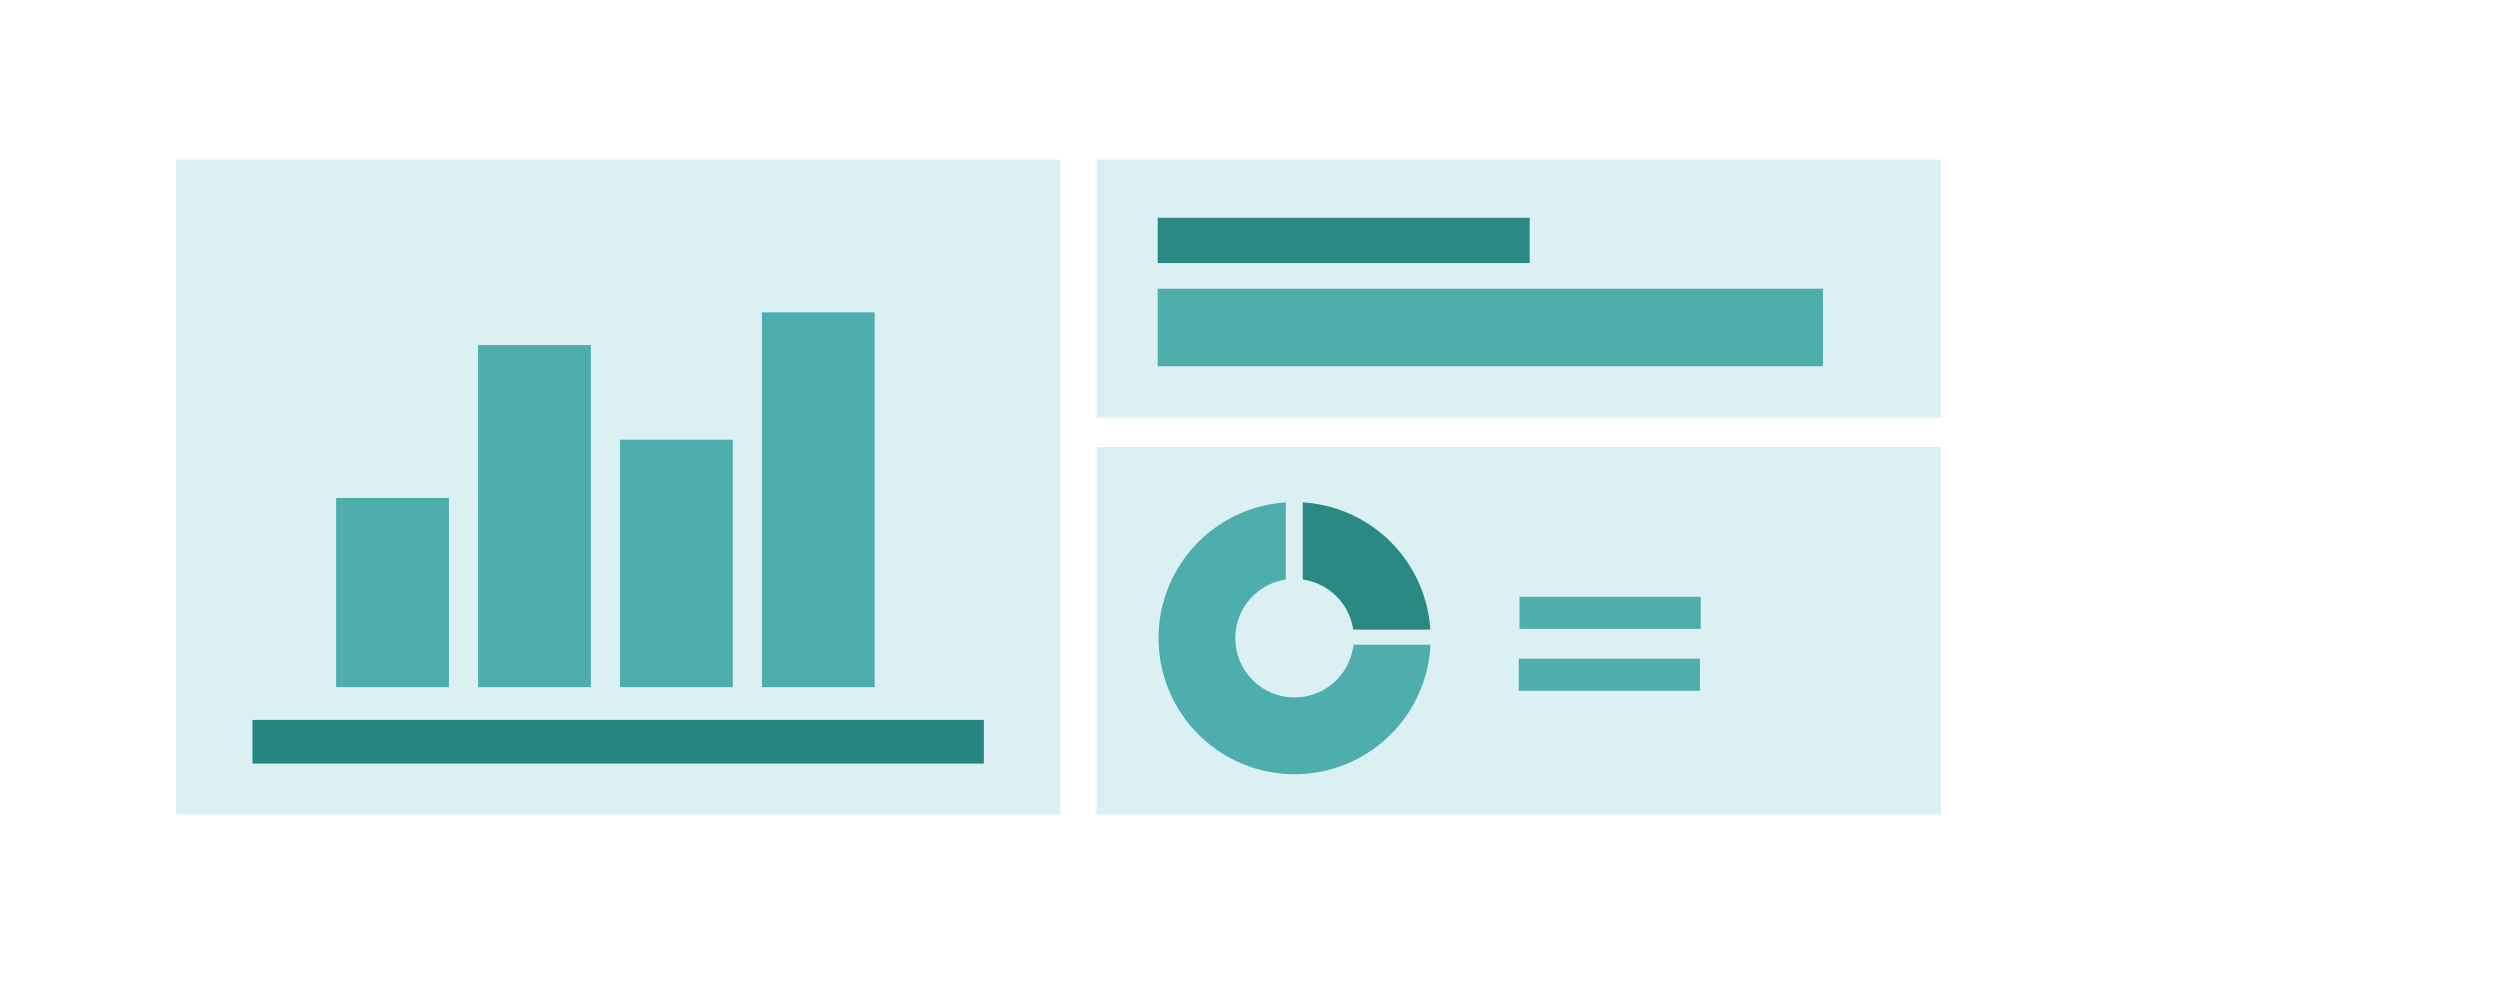 <svg xmlns="http://www.w3.org/2000/svg" xmlns:xlink="http://www.w3.org/1999/xlink" width="722.215" height="290.125" viewBox="0 0 722.215 290.125">
  <defs>
    <filter id="Rectangle_2230" x="0" y="0" width="616" height="290.125" filterUnits="userSpaceOnUse">
      <feOffset dx="3" dy="4" input="SourceAlpha"/>
      <feGaussianBlur stdDeviation="10" result="blur"/>
      <feFlood flood-opacity="0.302"/>
      <feComposite operator="in" in2="blur"/>
      <feComposite in="SourceGraphic"/>
    </filter>
  </defs>
  <g id="Group_2345" data-name="Group 2345" transform="translate(-285 -605)">
    <g transform="matrix(1, 0, 0, 1, 285, 605)" filter="url(#Rectangle_2230)">
      <rect id="Rectangle_2230-2" data-name="Rectangle 2230" width="556" height="230.125" transform="translate(27 26)" fill="#fff"/>
    </g>
    <g id="Group_2337" data-name="Group 2337" transform="translate(-298.876 254.391)">
      <g id="Group_2338" data-name="Group 2338" transform="translate(82.535 4)">
        <rect id="Rectangle_3951" data-name="Rectangle 3951" width="243.878" height="106.171" transform="translate(818.148 475.74)" fill="#dbf0f3"/>
        <rect id="Rectangle_3952" data-name="Rectangle 3952" width="243.878" height="74.635" transform="translate(818.148 392.695)" fill="#dbf0f3"/>
        <rect id="Rectangle_3953" data-name="Rectangle 3953" width="255.441" height="189.215" transform="translate(552.196 392.695)" fill="#dbf0f3"/>
        <path id="Path_15740" data-name="Path 15740" d="M878.315,536.35a17.116,17.116,0,1,1-19.545-18.831V495.232a39.3,39.3,0,1,0,41.793,41.118Z" transform="translate(14.019 -3.481)" fill="#4eaeab"/>
        <rect id="Rectangle_3954" data-name="Rectangle 3954" width="32.587" height="108.273" transform="translate(754.025 545.119) rotate(180)" fill="#4eaeab"/>
        <rect id="Rectangle_3956" data-name="Rectangle 3956" width="22.402" height="192.186" transform="translate(835.785 452.415) rotate(-90)" fill="#4eaeab"/>
        <rect id="Rectangle_3957" data-name="Rectangle 3957" width="13.082" height="107.456" transform="translate(835.785 422.596) rotate(-90)" fill="#2a8983"/>
        <rect id="Rectangle_3958" data-name="Rectangle 3958" width="32.587" height="71.481" transform="translate(713.029 545.119) rotate(180)" fill="#4eaeab"/>
        <rect id="Rectangle_3959" data-name="Rectangle 3959" width="32.587" height="54.662" transform="translate(631.035 545.119) rotate(180)" fill="#4eaeab"/>
        <rect id="Rectangle_3960" data-name="Rectangle 3960" width="32.587" height="98.812" transform="translate(672.032 545.119) rotate(180)" fill="#4eaeab"/>
        <rect id="Rectangle_3961" data-name="Rectangle 3961" width="211.291" height="12.614" transform="translate(574.271 554.58)" fill="#268681"/>
        <rect id="Rectangle_3962" data-name="Rectangle 3962" width="52.337" height="9.286" transform="translate(940.087 536.884)" fill="#4eaeab"/>
        <rect id="Rectangle_3963" data-name="Rectangle 3963" width="52.337" height="9.286" transform="translate(940.31 519.014)" fill="#4eaeab"/>
        <path id="Path_15741" data-name="Path 15741" d="M861.637,495.22v22.293A17.106,17.106,0,0,1,876.2,531.969h22.287A39.3,39.3,0,0,0,861.637,495.22Z" transform="translate(16.048 -3.482)" fill="#2a8983"/>
      </g>
    </g>
    <path id="Path_1327" data-name="Path 1327" d="M-3958.921-5589.7h149.136l-153.357,66.5Z" transform="translate(4817 6308.898)" fill="#fff"/>
  </g>
</svg>
